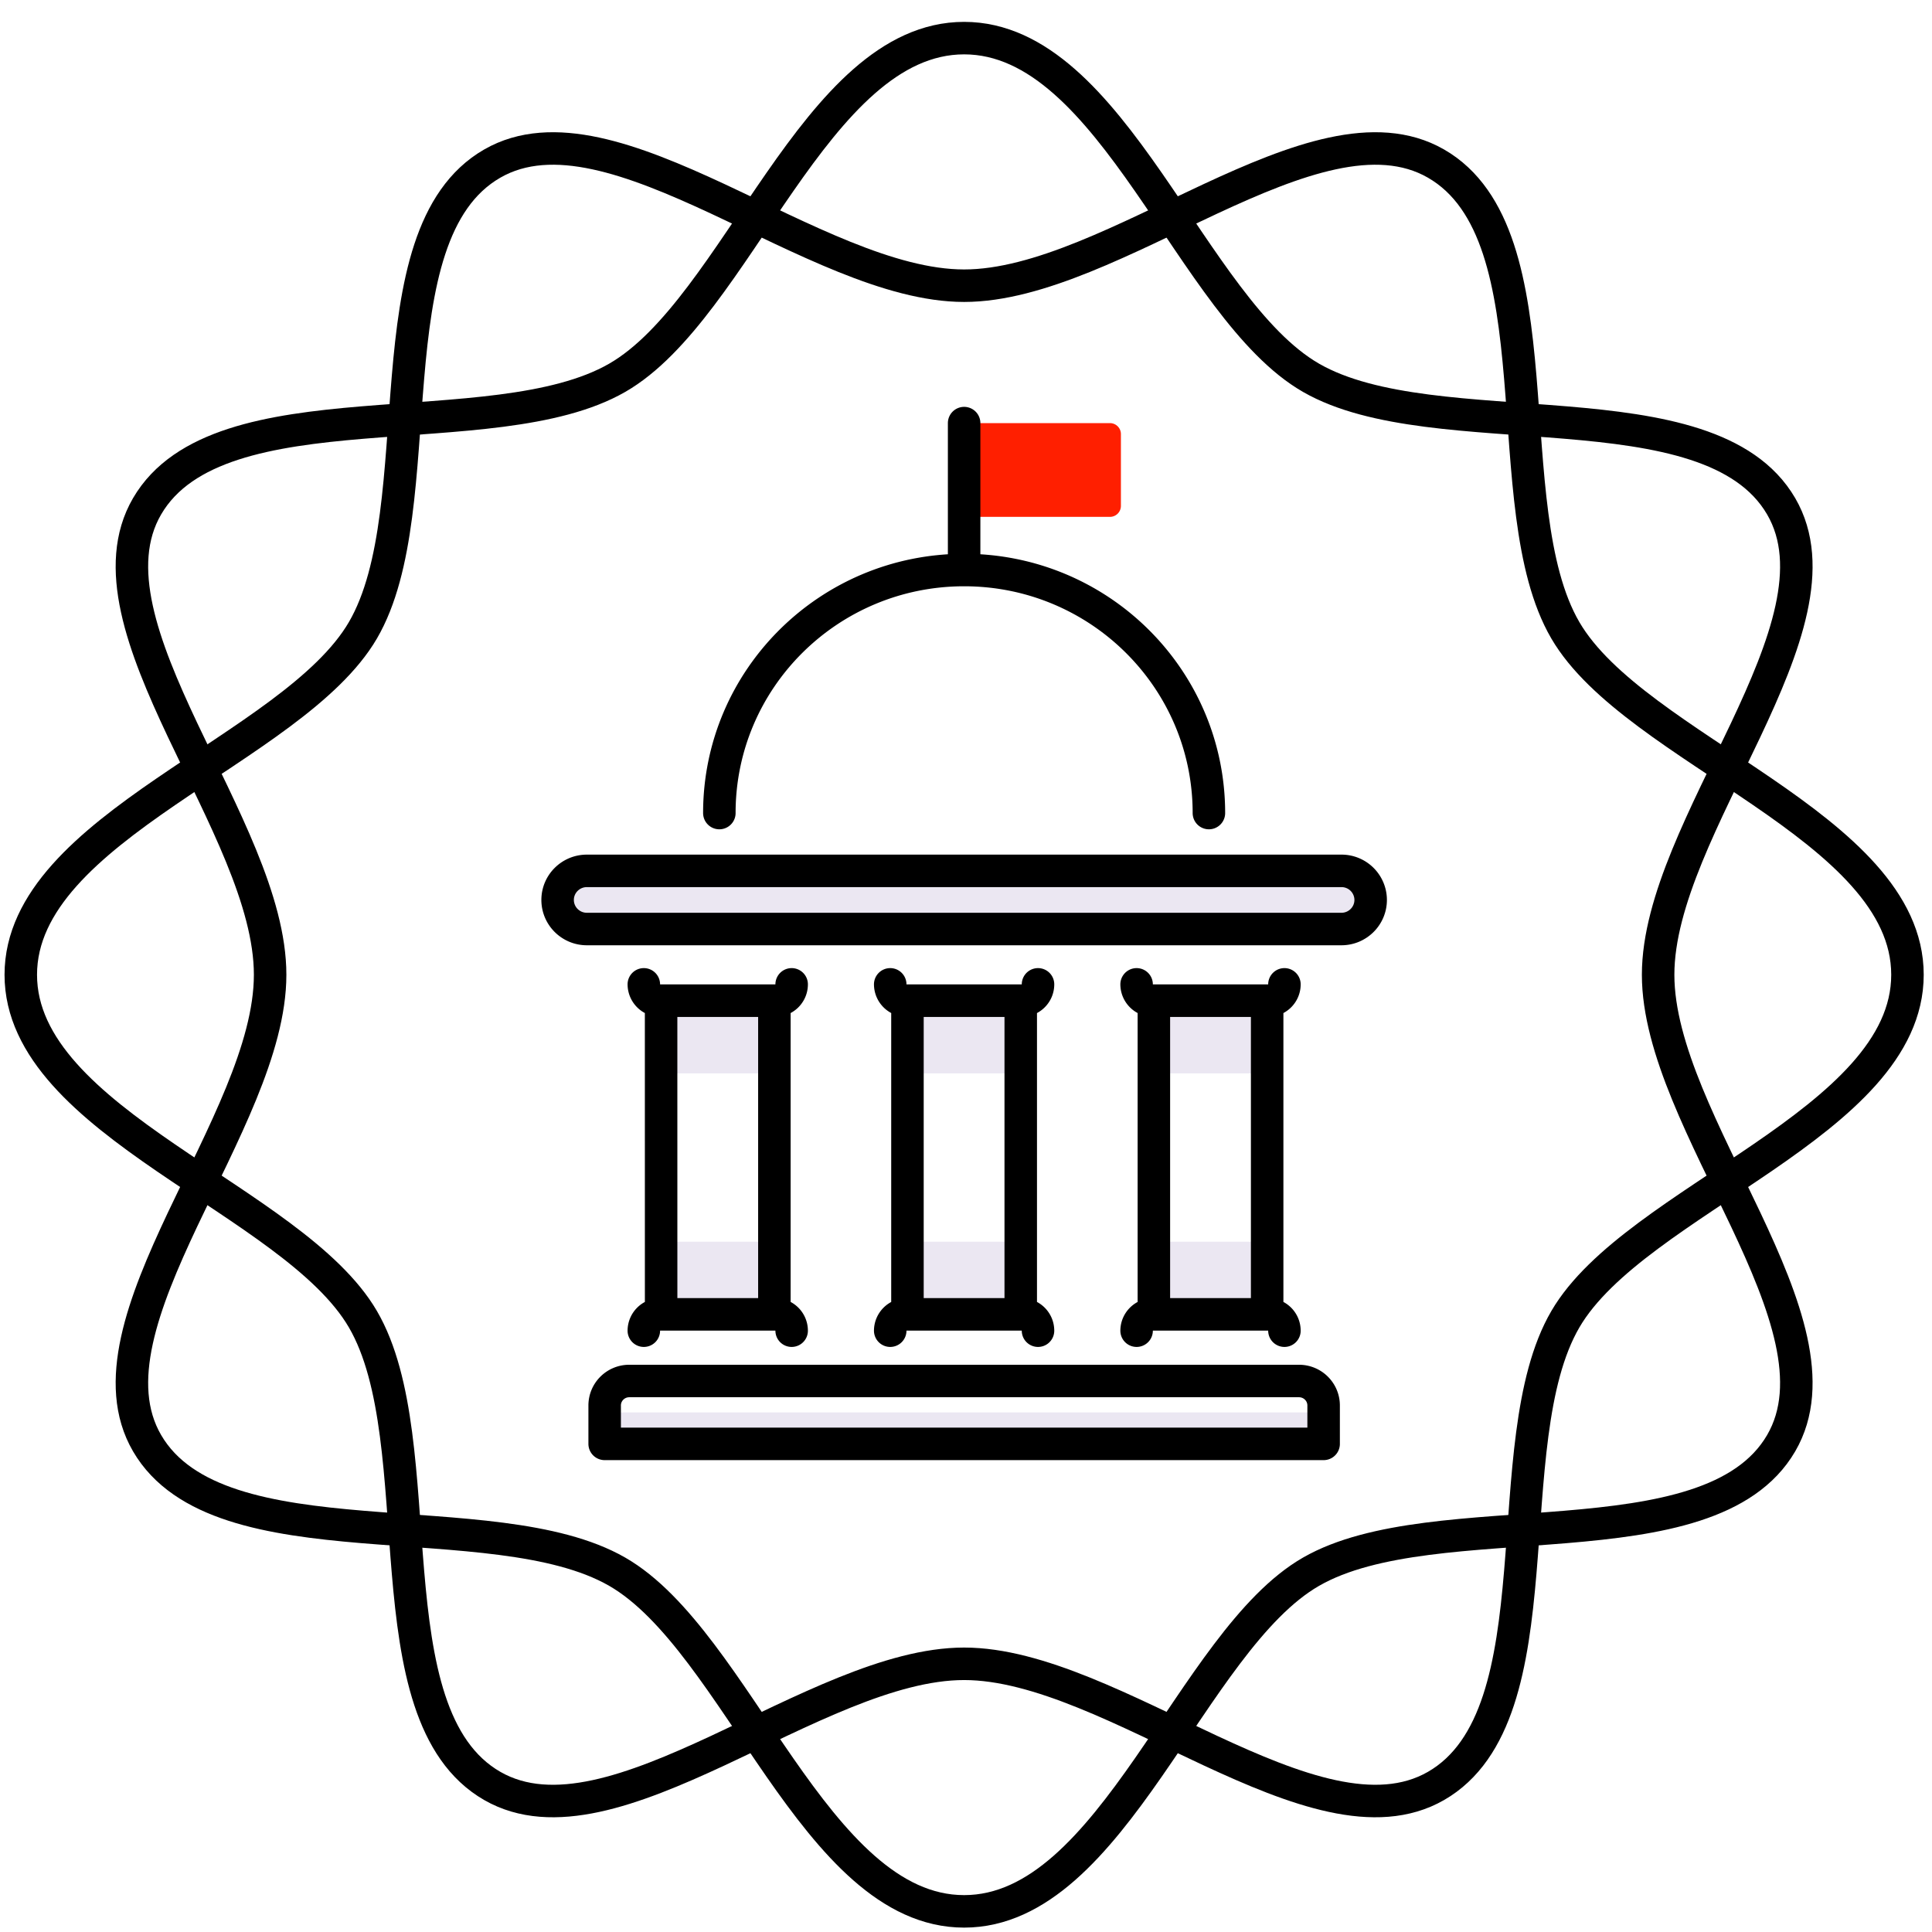 <svg width="66" height="66" viewBox="0 0 66 66" xmlns="http://www.w3.org/2000/svg">
    <g fill="none" fill-rule="evenodd">
        <path d="M37.916 17.657h-4.98v-3.203h4.98c.207 0 .376.167.376.374v2.456a.375.375 0 0 1-.376.373" fill="#FF1F00"/>
        <path fill="#EBE7F2" d="M20.655 49.324h24.56V48.25h-24.56zM22.585 44.9h3.869v-2.483h-3.87zM31 44.9h3.87v-2.483H31zM39.418 44.9h3.87v-2.483h-3.87zM22.585 36.668h3.869v-2.484h-3.87zM31 36.668h3.87v-2.484H31zM39.418 36.668h3.87v-2.484h-3.87zM45.823 31.737H20.05c-.553 0-1-.444-1-.993a.998.998 0 0 1 1-.994h25.774c.553 0 1 .445 1 .994a.996.996 0 0 1-1 .993"/>
        <path d="M20.049 29.75c-.553 0-1 .445-1 .993 0 .549.447.994 1 .994h25.775c.552 0 1-.445 1-.994a.996.996 0 0 0-1-.993H20.049zM45.217 49.325H20.656v-1.312c0-.462.376-.836.841-.836h22.878c.466 0 .842.374.842.836v1.312zM22.585 44.9h3.869V34.185h-3.87zM39.418 44.9h3.87V34.185h-3.87zM31 44.9h3.87V34.185H31zM27.044 45.458a.558.558 0 0 0-.56-.557h-3.928a.56.56 0 0 0-.562.557M43.878 45.458a.558.558 0 0 0-.56-.557H39.39a.56.56 0 0 0-.562.557M35.46 45.458a.558.558 0 0 0-.56-.557h-3.927a.56.56 0 0 0-.562.557M27.044 33.627c0 .307-.251.556-.56.556h-3.928a.56.56 0 0 1-.562-.556M43.878 33.627c0 .307-.251.556-.56.556H39.39a.56.56 0 0 1-.562-.556M35.46 33.627c0 .307-.25.556-.56.556h-3.927a.56.56 0 0 1-.562-.556M41.298 27.775c0-4.586-3.744-8.302-8.361-8.302h0c-4.619 0-8.363 3.716-8.363 8.302M32.936 19.473v-5.019" stroke="#000" stroke-width="1.11" stroke-linecap="round" stroke-linejoin="round"/>
        <path d="M65.162 33.299c0 5.058-9.307 7.683-11.687 11.768-2.456 4.213-.176 13.505-4.42 15.944-4.114 2.363-11.025-4.173-16.119-4.173-5.094 0-12.005 6.536-16.118 4.173-4.245-2.439-1.965-11.73-4.42-15.944C10.018 40.982.71 38.357.71 33.299c0-5.058 9.307-7.683 11.688-11.768 2.455-4.214.175-13.506 4.42-15.944C20.93 3.224 27.842 9.76 32.936 9.76c5.094 0 12.005-6.536 16.118-4.173 4.245 2.438 1.965 11.73 4.42 15.944 2.38 4.085 11.688 6.71 11.688 11.768z" stroke="#000" stroke-width="1.11" stroke-linecap="round" stroke-linejoin="round"/>
        <path d="M32.936 65.295c-5.094 0-7.738-9.24-11.853-11.604-4.243-2.438-13.602-.174-16.058-4.389-2.38-4.084 4.203-10.945 4.203-16.003s-6.583-11.92-4.203-16.004c2.456-4.214 11.815-1.95 16.058-4.388 4.115-2.364 6.759-11.605 11.853-11.605 5.094 0 7.738 9.241 11.853 11.605 4.244 2.438 13.602.174 16.058 4.388 2.38 4.084-4.203 10.946-4.203 16.004 0 5.058 6.583 11.92 4.203 16.003-2.456 4.215-11.814 1.95-16.058 4.389-4.115 2.363-6.759 11.604-11.853 11.604z" stroke="#000" stroke-width="1.11" stroke-linecap="round" stroke-linejoin="round"/>
    </g>
</svg>
